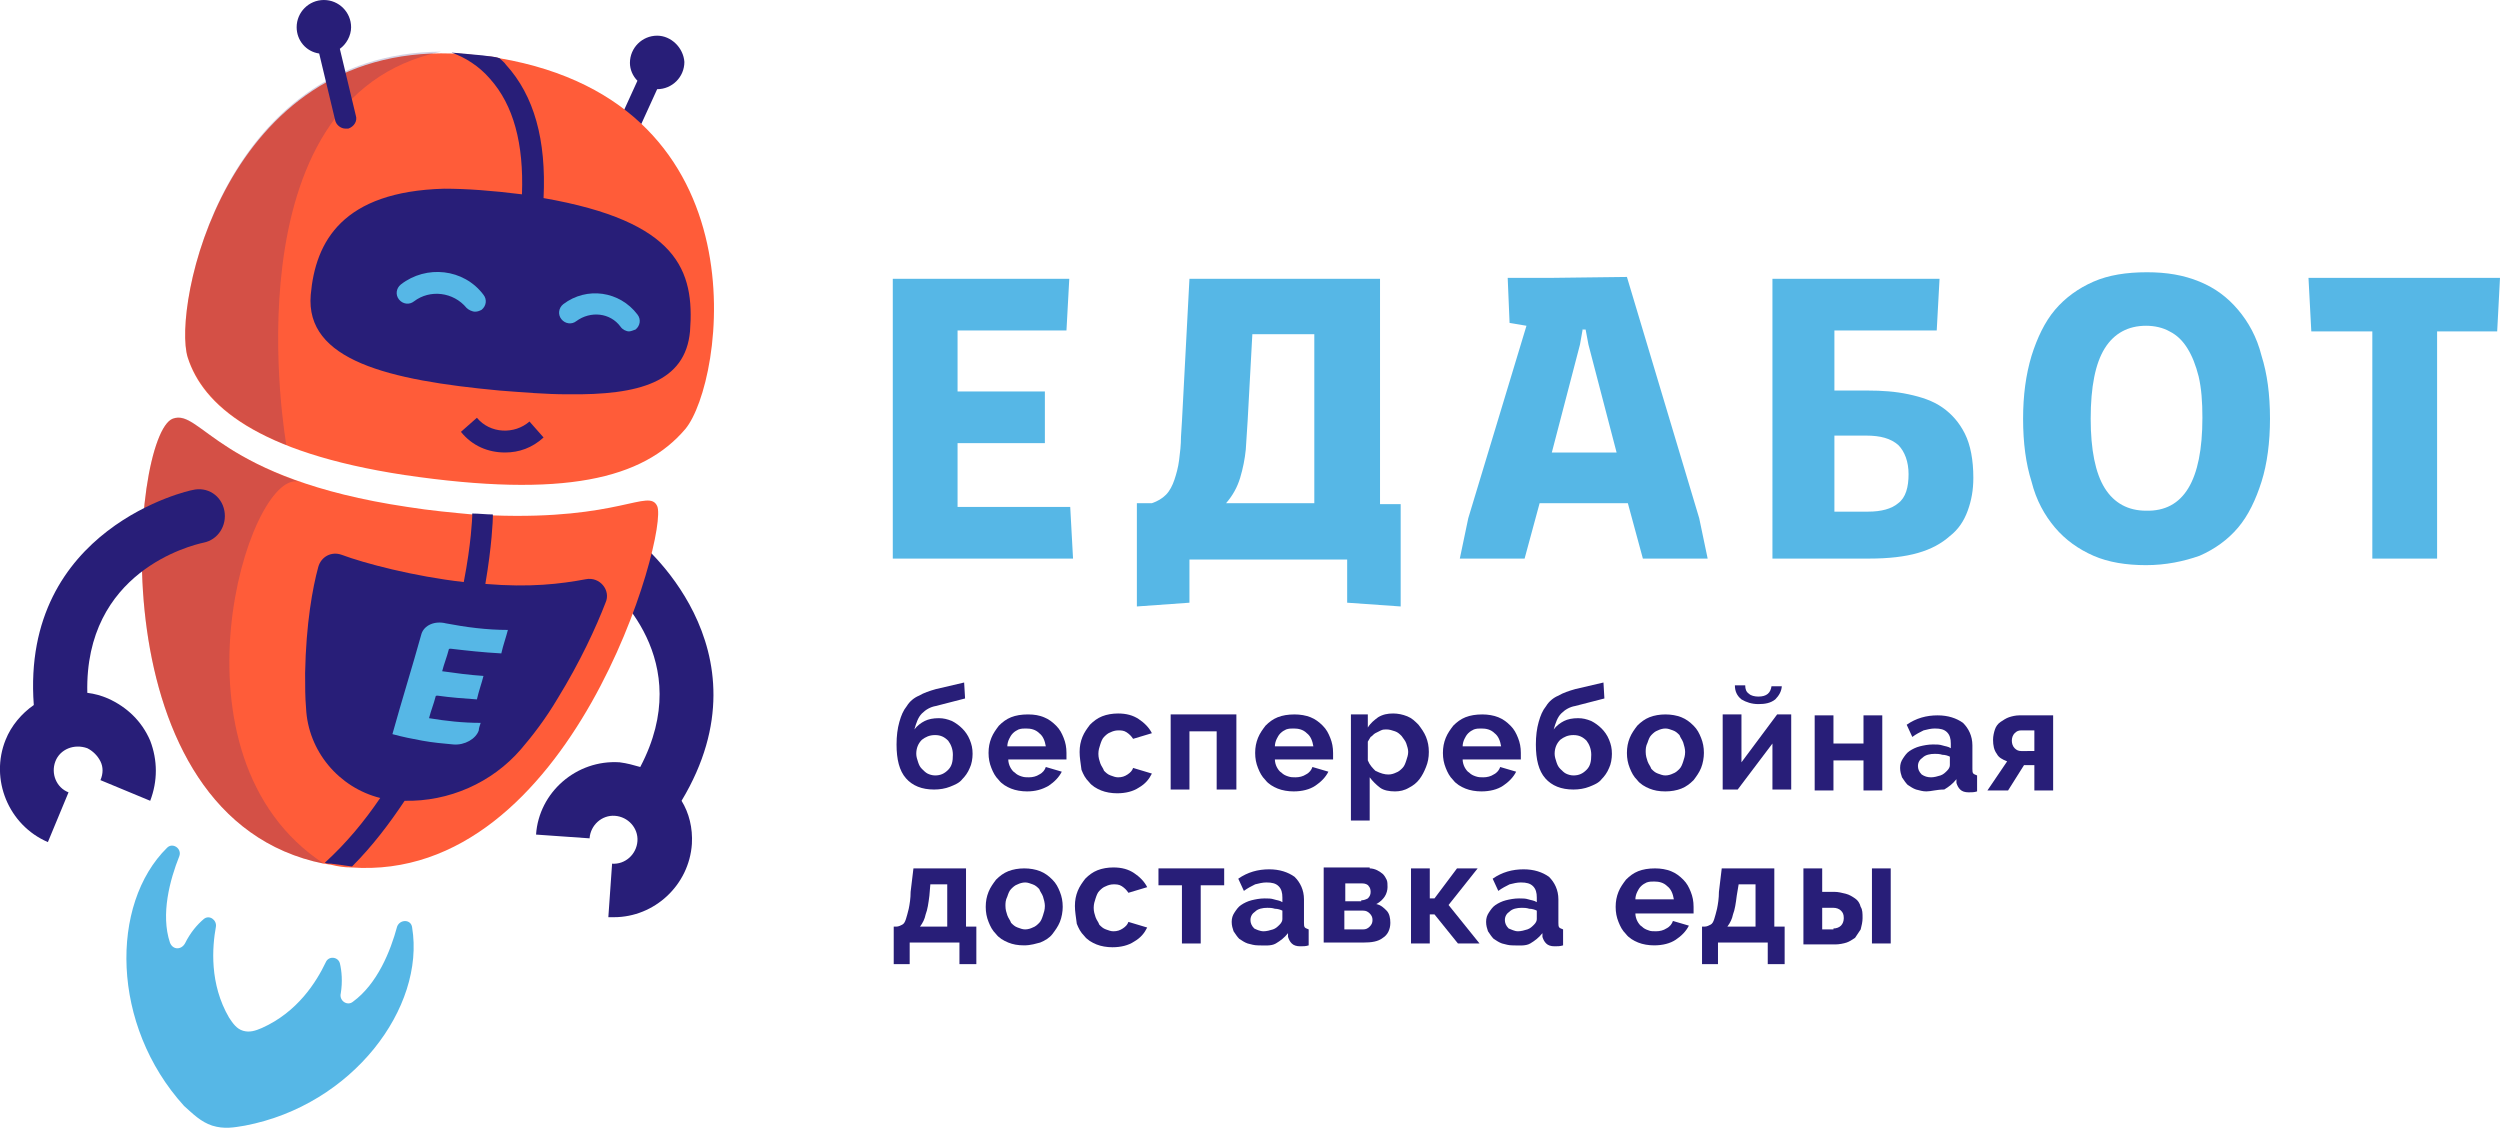 <?xml version="1.0" encoding="UTF-8"?> <!-- Generator: Adobe Illustrator 18.0.0, SVG Export Plug-In . SVG Version: 6.00 Build 0) --> <svg xmlns="http://www.w3.org/2000/svg" xmlns:xlink="http://www.w3.org/1999/xlink" id="Слой_1" x="0px" y="0px" viewBox="0 0 266.3 120.2" xml:space="preserve"> <g> <g> <path fill="#56B7E6" d="M95.1,59.5V29.7h18.8l-0.3,5.5H102v6.5h9.3v5.5H102V54h12l0.3,5.5H95.1z"></path> <path fill="#56B7E6" d="M126.7,29.7H147v24h2.2l0,10.9l-5.7-0.4v-4.6h-16.8v4.6l-5.6,0.4V53.6h1.6c0.6-0.2,1.1-0.5,1.5-0.9 c0.4-0.4,0.7-1,0.9-1.6c0.2-0.6,0.4-1.3,0.5-2.1c0.1-0.8,0.2-1.6,0.2-2.5l0.1-1.6L126.7,29.7z M140.1,35.6h-6.7l-0.5,9.2l-0.2,3.1 c-0.1,1-0.3,2-0.6,3c-0.3,1-0.8,1.9-1.5,2.7h9.4V35.6z"></path> <path fill="#56B7E6" d="M155.5,59.5l0.9-4.3l6.2-20.5l-1.8-0.3l-0.2-4.8c0.7,0,1.5,0,2.2,0c0.8,0,1.5,0,2.3,0l8.2-0.1l7.7,25.7 l0.9,4.3h-6.9l-1.6-5.9H164l-1.6,5.9H155.5z M168.6,35l-0.3,1.7l-3,11.5h6.9l-3-11.5l-0.3-1.6H168.6z"></path> <path fill="#56B7E6" d="M198.9,41.6c1.6,0,3,0.1,4.4,0.4c1.4,0.3,2.6,0.7,3.6,1.4c1,0.7,1.8,1.6,2.4,2.8c0.6,1.2,0.9,2.8,0.9,4.7 c0,1.3-0.2,2.4-0.6,3.5c-0.4,1.1-1,2-1.9,2.7c-0.9,0.8-2,1.4-3.4,1.8c-1.4,0.4-3.1,0.6-5.2,0.6h-10.3V29.7h17.8l-0.3,5.5h-10.9 v6.4H198.9z M195.4,46.3v8.2h3.6c1.4,0,2.5-0.3,3.2-0.9c0.8-0.6,1.1-1.7,1.1-3.1c0-1.3-0.4-2.4-1.1-3.1c-0.8-0.7-1.9-1-3.4-1 H195.4z"></path> <path fill="#56B7E6" d="M228.6,60.2c-2.1,0-4-0.3-5.6-1c-1.6-0.7-3-1.7-4.1-3c-1.1-1.3-2-2.9-2.5-4.9c-0.6-1.9-0.9-4.1-0.9-6.7 c0-2.5,0.3-4.7,0.9-6.7c0.6-1.9,1.4-3.6,2.5-4.9c1.1-1.3,2.5-2.3,4.1-3c1.6-0.7,3.5-1,5.7-1c2.1,0,3.9,0.3,5.6,1s3,1.7,4.1,3 c1.1,1.3,2,2.9,2.5,4.9c0.6,1.9,0.9,4.1,0.9,6.7c0,2.5-0.3,4.8-0.9,6.7c-0.6,1.9-1.4,3.6-2.5,4.9c-1.1,1.3-2.5,2.3-4.1,3 C232.6,59.8,230.7,60.2,228.6,60.2z M234.6,44.5c0-1.7-0.1-3.1-0.4-4.4c-0.3-1.2-0.7-2.2-1.2-3c-0.5-0.8-1.1-1.4-1.9-1.8 c-0.7-0.4-1.6-0.6-2.5-0.6c-1.9,0-3.4,0.8-4.4,2.4c-1,1.6-1.5,4.1-1.5,7.5c0,3.3,0.5,5.8,1.5,7.4c1,1.6,2.5,2.4,4.4,2.4 C232.6,54.5,234.6,51.2,234.6,44.5z"></path> <path fill="#56B7E6" d="M246.2,35.3l-0.3-5.7h20.4l-0.3,5.7h-6.4v24.2h-6.9V35.3H246.2z"></path> </g> <g> <path fill="#281E78" d="M99.7,75.2c-0.6,0.1-1.1,0.4-1.5,0.8s-0.6,1-0.8,1.7c0.3-0.4,0.7-0.7,1.1-0.9c0.4-0.2,0.9-0.3,1.5-0.3 c0.5,0,0.9,0.1,1.4,0.3c0.4,0.2,0.8,0.5,1.1,0.8c0.3,0.3,0.6,0.7,0.8,1.2c0.2,0.5,0.3,0.9,0.3,1.5c0,0.5-0.1,1.1-0.3,1.5 c-0.2,0.5-0.5,0.9-0.8,1.2c-0.3,0.4-0.8,0.6-1.3,0.8c-0.5,0.2-1.1,0.3-1.7,0.3c-1.3,0-2.3-0.4-3-1.2c-0.7-0.8-1-2-1-3.6 c0-0.9,0.1-1.7,0.3-2.4c0.2-0.7,0.4-1.2,0.8-1.7c0.3-0.5,0.8-0.9,1.3-1.1c0.5-0.3,1.1-0.5,1.8-0.7l3-0.7l0.1,1.7L99.7,75.2z M97.6,80.3c0,0.3,0.1,0.6,0.2,0.9c0.1,0.3,0.2,0.5,0.4,0.7c0.2,0.2,0.4,0.4,0.6,0.5s0.5,0.2,0.8,0.2c0.6,0,1-0.2,1.4-0.6 c0.4-0.4,0.5-0.9,0.5-1.6c0-0.6-0.2-1.1-0.5-1.5c-0.4-0.4-0.8-0.6-1.4-0.6c-0.6,0-1,0.2-1.4,0.5C97.8,79.2,97.6,79.7,97.6,80.3z"></path> <path fill="#281E78" d="M109.4,84.3c-0.6,0-1.2-0.1-1.7-0.3c-0.5-0.2-1-0.5-1.3-0.9c-0.4-0.4-0.6-0.8-0.8-1.3 c-0.2-0.5-0.3-1-0.3-1.6c0-0.6,0.1-1.1,0.3-1.6c0.2-0.5,0.5-0.9,0.8-1.3c0.4-0.4,0.8-0.7,1.3-0.9c0.5-0.2,1.1-0.3,1.8-0.3 s1.2,0.1,1.7,0.3c0.5,0.2,0.9,0.5,1.3,0.9s0.6,0.8,0.8,1.3c0.2,0.5,0.3,1,0.3,1.6c0,0.1,0,0.3,0,0.4c0,0.1,0,0.2,0,0.3h-6.2 c0,0.3,0.1,0.6,0.2,0.8c0.1,0.2,0.3,0.5,0.5,0.6c0.2,0.2,0.4,0.3,0.7,0.4s0.5,0.1,0.8,0.1c0.4,0,0.8-0.1,1.1-0.3 c0.4-0.2,0.6-0.5,0.7-0.8l1.7,0.5c-0.3,0.6-0.8,1.1-1.4,1.5C111,84.1,110.3,84.3,109.4,84.3z M111.4,79.5 c-0.1-0.6-0.3-1.1-0.7-1.4c-0.4-0.4-0.9-0.5-1.4-0.5c-0.3,0-0.5,0-0.8,0.1c-0.2,0.1-0.4,0.2-0.6,0.4c-0.2,0.2-0.3,0.4-0.4,0.6 s-0.2,0.5-0.2,0.8H111.4z"></path> <path fill="#281E78" d="M115,80.1c0-0.6,0.1-1.1,0.3-1.6c0.2-0.5,0.5-0.9,0.8-1.3c0.4-0.4,0.8-0.7,1.3-0.9 c0.5-0.2,1.1-0.3,1.7-0.3c0.9,0,1.6,0.2,2.2,0.6c0.6,0.4,1.1,0.9,1.4,1.5l-2,0.6c-0.2-0.3-0.4-0.5-0.7-0.7 c-0.3-0.2-0.6-0.2-0.9-0.2c-0.3,0-0.6,0.1-0.8,0.2c-0.3,0.1-0.5,0.3-0.7,0.5c-0.2,0.2-0.3,0.5-0.4,0.8c-0.1,0.3-0.2,0.6-0.2,1 c0,0.4,0.1,0.7,0.2,1c0.1,0.3,0.3,0.5,0.4,0.8c0.2,0.2,0.4,0.4,0.7,0.5c0.3,0.1,0.5,0.2,0.8,0.2c0.4,0,0.7-0.1,1-0.3 c0.3-0.2,0.5-0.4,0.6-0.7l2,0.6c-0.3,0.6-0.7,1.1-1.4,1.5c-0.6,0.4-1.4,0.6-2.3,0.6c-0.6,0-1.2-0.1-1.7-0.3 c-0.5-0.2-1-0.5-1.3-0.9c-0.4-0.4-0.6-0.8-0.8-1.3C115.1,81.2,115,80.7,115,80.1z"></path> <path fill="#281E78" d="M131.6,84.1h-2v-6.2h-2.9v6.2h-2v-8h7V84.1z"></path> <path fill="#281E78" d="M137.8,84.3c-0.6,0-1.2-0.1-1.7-0.3c-0.5-0.2-1-0.5-1.3-0.9c-0.4-0.4-0.6-0.8-0.8-1.3 c-0.2-0.5-0.3-1-0.3-1.6c0-0.6,0.1-1.1,0.3-1.6c0.2-0.5,0.5-0.9,0.8-1.3c0.4-0.4,0.8-0.7,1.3-0.9c0.5-0.2,1.1-0.3,1.8-0.3 c0.6,0,1.2,0.1,1.7,0.3c0.5,0.2,0.9,0.5,1.3,0.9s0.6,0.8,0.8,1.3c0.2,0.5,0.3,1,0.3,1.6c0,0.1,0,0.3,0,0.4c0,0.1,0,0.2,0,0.3h-6.2 c0,0.3,0.1,0.6,0.2,0.8c0.1,0.2,0.3,0.5,0.5,0.6c0.2,0.2,0.4,0.3,0.7,0.4s0.5,0.1,0.8,0.1c0.4,0,0.8-0.1,1.1-0.3 c0.4-0.2,0.6-0.5,0.7-0.8l1.7,0.5c-0.3,0.6-0.8,1.1-1.4,1.5C139.5,84.1,138.7,84.3,137.8,84.3z M139.9,79.5 c-0.1-0.6-0.3-1.1-0.7-1.4c-0.4-0.4-0.9-0.5-1.4-0.5c-0.3,0-0.5,0-0.8,0.1c-0.2,0.1-0.4,0.2-0.6,0.4c-0.2,0.2-0.3,0.4-0.4,0.6 s-0.2,0.5-0.2,0.8H139.9z"></path> <path fill="#281E78" d="M148.6,84.3c-0.6,0-1.2-0.1-1.6-0.4s-0.8-0.7-1.1-1.1v4.6h-2V76.1h1.8v1.4c0.3-0.5,0.7-0.8,1.1-1.1 c0.5-0.3,1-0.4,1.6-0.4c0.5,0,1,0.1,1.5,0.3c0.5,0.2,0.8,0.5,1.2,0.9c0.3,0.4,0.6,0.8,0.8,1.3c0.2,0.5,0.3,1,0.3,1.6 c0,0.6-0.1,1.1-0.3,1.6c-0.2,0.5-0.4,0.9-0.7,1.3c-0.3,0.4-0.7,0.7-1.1,0.9C149.6,84.2,149.1,84.3,148.6,84.3z M147.9,82.5 c0.3,0,0.6-0.1,0.8-0.2c0.3-0.1,0.5-0.3,0.7-0.5c0.2-0.2,0.3-0.5,0.4-0.8c0.1-0.3,0.2-0.6,0.2-0.9c0-0.3-0.1-0.6-0.2-0.9 c-0.1-0.3-0.3-0.5-0.5-0.8c-0.2-0.2-0.4-0.4-0.7-0.5c-0.3-0.1-0.6-0.2-0.9-0.2c-0.2,0-0.4,0-0.6,0.1c-0.2,0.1-0.4,0.2-0.6,0.3 c-0.2,0.1-0.3,0.3-0.5,0.4c-0.1,0.2-0.2,0.3-0.3,0.5V81c0.2,0.5,0.5,0.8,0.8,1.1C147.1,82.4,147.5,82.5,147.9,82.5z"></path> <path fill="#281E78" d="M157.8,84.3c-0.6,0-1.2-0.1-1.7-0.3c-0.5-0.2-1-0.5-1.3-0.9c-0.4-0.4-0.6-0.8-0.8-1.3 c-0.2-0.5-0.3-1-0.3-1.6c0-0.6,0.1-1.1,0.3-1.6c0.2-0.5,0.5-0.9,0.8-1.3c0.4-0.4,0.8-0.7,1.3-0.9c0.5-0.2,1.1-0.3,1.8-0.3 c0.6,0,1.2,0.1,1.7,0.3c0.5,0.2,0.9,0.5,1.3,0.9s0.6,0.8,0.8,1.3s0.3,1,0.3,1.6c0,0.1,0,0.3,0,0.4c0,0.1,0,0.2,0,0.3h-6.2 c0,0.3,0.1,0.6,0.2,0.8c0.1,0.2,0.3,0.5,0.5,0.6c0.2,0.2,0.4,0.3,0.7,0.4s0.5,0.1,0.8,0.1c0.4,0,0.8-0.1,1.1-0.3 c0.4-0.2,0.6-0.5,0.7-0.8l1.7,0.5c-0.3,0.6-0.8,1.1-1.4,1.5C159.5,84.1,158.7,84.3,157.8,84.3z M159.9,79.5 c-0.1-0.6-0.3-1.1-0.7-1.4c-0.4-0.4-0.9-0.5-1.4-0.5c-0.3,0-0.5,0-0.8,0.1c-0.2,0.1-0.4,0.2-0.6,0.4c-0.2,0.2-0.3,0.4-0.4,0.6 s-0.2,0.5-0.2,0.8H159.9z"></path> <path fill="#281E78" d="M167.8,75.2c-0.6,0.1-1.1,0.4-1.5,0.8c-0.4,0.4-0.6,1-0.8,1.7c0.3-0.4,0.7-0.7,1.1-0.9 c0.4-0.2,0.9-0.3,1.5-0.3c0.5,0,0.9,0.1,1.4,0.3c0.4,0.2,0.8,0.5,1.1,0.8c0.3,0.3,0.6,0.7,0.8,1.2c0.2,0.5,0.3,0.9,0.3,1.5 c0,0.5-0.1,1.1-0.3,1.5c-0.2,0.5-0.5,0.9-0.8,1.2c-0.3,0.4-0.8,0.6-1.3,0.8c-0.5,0.2-1.1,0.3-1.7,0.3c-1.3,0-2.3-0.4-3-1.2 c-0.7-0.8-1-2-1-3.6c0-0.9,0.1-1.7,0.3-2.4c0.2-0.7,0.4-1.2,0.8-1.7c0.3-0.5,0.8-0.9,1.3-1.1c0.5-0.3,1.1-0.5,1.8-0.7l3-0.7 l0.1,1.7L167.8,75.2z M165.6,80.3c0,0.3,0.1,0.6,0.2,0.9c0.1,0.3,0.2,0.5,0.4,0.7c0.2,0.2,0.4,0.4,0.6,0.5s0.5,0.2,0.8,0.2 c0.6,0,1-0.2,1.4-0.6c0.4-0.4,0.5-0.9,0.5-1.6c0-0.6-0.2-1.1-0.5-1.5c-0.4-0.4-0.8-0.6-1.4-0.6c-0.6,0-1,0.2-1.4,0.5 C165.8,79.2,165.6,79.7,165.6,80.3z"></path> <path fill="#281E78" d="M177.4,84.3c-0.7,0-1.2-0.1-1.7-0.3c-0.5-0.2-1-0.5-1.3-0.9c-0.4-0.4-0.6-0.8-0.8-1.3 c-0.2-0.5-0.3-1-0.3-1.6c0-0.6,0.1-1.1,0.3-1.6c0.2-0.5,0.5-0.9,0.8-1.3c0.4-0.4,0.8-0.7,1.3-0.9c0.5-0.2,1.1-0.3,1.7-0.3 c0.6,0,1.2,0.1,1.7,0.3c0.5,0.2,0.9,0.5,1.3,0.9c0.4,0.4,0.6,0.8,0.8,1.3c0.2,0.5,0.3,1,0.3,1.6c0,0.5-0.1,1.1-0.3,1.6 c-0.2,0.5-0.5,0.9-0.8,1.3c-0.4,0.4-0.8,0.7-1.3,0.9C178.6,84.2,178,84.3,177.4,84.3z M175.3,80.1c0,0.4,0.1,0.7,0.2,1 c0.1,0.3,0.3,0.5,0.4,0.8c0.2,0.2,0.4,0.4,0.7,0.5c0.3,0.1,0.5,0.2,0.8,0.2c0.3,0,0.6-0.1,0.8-0.2c0.3-0.1,0.5-0.3,0.7-0.5 c0.2-0.2,0.3-0.5,0.4-0.8c0.1-0.3,0.2-0.6,0.2-1c0-0.3-0.1-0.7-0.2-1c-0.1-0.3-0.3-0.5-0.4-0.8c-0.2-0.2-0.4-0.4-0.7-0.5 s-0.5-0.2-0.8-0.2c-0.3,0-0.6,0.1-0.8,0.2c-0.3,0.1-0.5,0.3-0.7,0.5c-0.2,0.2-0.3,0.5-0.4,0.8C175.3,79.5,175.3,79.8,175.3,80.1z"></path> <path fill="#281E78" d="M185.5,81.2l3.8-5.1h1.5v8h-2v-4.9l-3.7,4.9h-1.6v-8h2V81.2z M189.8,73c0,0.6-0.3,1.1-0.7,1.5 c-0.5,0.4-1.1,0.5-1.8,0.5c-0.7,0-1.3-0.2-1.8-0.5c-0.5-0.4-0.7-0.9-0.7-1.5h1.1c0,0.4,0.1,0.7,0.4,0.9c0.2,0.2,0.6,0.3,1,0.3 c0.9,0,1.3-0.4,1.4-1.1H189.8z"></path> <path fill="#281E78" d="M195.3,79.2h3.2v-3h2v8h-2v-3.2h-3.2v3.2h-2v-8h2V79.2z"></path> <path fill="#281E78" d="M205.2,84.3c-0.4,0-0.7-0.1-1.1-0.2c-0.3-0.1-0.6-0.3-0.9-0.5c-0.2-0.2-0.4-0.5-0.6-0.8 c-0.1-0.3-0.2-0.6-0.2-1c0-0.4,0.1-0.7,0.3-1c0.2-0.3,0.4-0.6,0.7-0.8c0.3-0.2,0.7-0.4,1.1-0.5s0.9-0.2,1.4-0.2c0.4,0,0.7,0,1,0.1 c0.3,0.1,0.6,0.1,0.9,0.3v-0.5c0-0.5-0.1-0.9-0.4-1.2c-0.3-0.3-0.7-0.4-1.3-0.4c-0.4,0-0.8,0.1-1.2,0.2c-0.4,0.2-0.8,0.4-1.2,0.7 l-0.6-1.3c1-0.7,2.1-1,3.3-1c1.1,0,2,0.3,2.7,0.8c0.6,0.6,1,1.4,1,2.4v2.5c0,0.2,0,0.4,0.1,0.5s0.2,0.1,0.4,0.2v1.7 c-0.3,0.1-0.6,0.1-0.9,0.1c-0.4,0-0.7-0.1-0.9-0.3s-0.3-0.4-0.4-0.7l0-0.4c-0.4,0.5-0.8,0.8-1.3,1.1 C206.3,84.1,205.7,84.3,205.2,84.3z M205.7,82.8c0.3,0,0.7-0.1,1-0.2c0.3-0.1,0.5-0.3,0.7-0.5c0.2-0.2,0.3-0.4,0.3-0.6v-0.9 c-0.2-0.1-0.5-0.2-0.8-0.2c-0.3-0.1-0.6-0.1-0.8-0.1c-0.5,0-1,0.1-1.3,0.4c-0.3,0.2-0.5,0.5-0.5,0.9c0,0.3,0.1,0.6,0.4,0.9 C205,82.7,205.3,82.8,205.7,82.8z"></path> <path fill="#281E78" d="M213.8,81.1c-0.5-0.2-0.9-0.4-1.1-0.8c-0.3-0.4-0.4-0.9-0.4-1.5c0-0.4,0.1-0.8,0.2-1.1 c0.1-0.3,0.3-0.6,0.6-0.8c0.3-0.2,0.6-0.4,0.9-0.5c0.3-0.1,0.7-0.2,1.1-0.2h3.6v8h-2v-2.7h-1.1l-1.7,2.7h-2.2L213.8,81.1z M216.7,79.9v-2.1h-1.4c-0.3,0-0.5,0.1-0.7,0.3c-0.2,0.2-0.3,0.5-0.3,0.8c0,0.3,0.1,0.6,0.3,0.8c0.2,0.2,0.4,0.3,0.7,0.3H216.7z"></path> <path fill="#281E78" d="M95.1,98.7h0.4c0.2,0,0.4-0.1,0.6-0.2c0.2-0.1,0.3-0.3,0.4-0.6c0.1-0.3,0.2-0.7,0.3-1.1 c0.1-0.5,0.2-1.1,0.2-1.8l0.3-2.5h5.6v6.2h1.1v4h-1.8v-2.3h-5.3v2.3h-1.7V98.7z M100.9,98.7v-4.5h-1.8L99,95.4 c-0.1,0.8-0.2,1.5-0.4,2c-0.1,0.5-0.3,0.9-0.6,1.3H100.9z"></path> <path fill="#281E78" d="M109.1,100.7c-0.7,0-1.2-0.1-1.7-0.3c-0.5-0.2-1-0.5-1.3-0.9c-0.4-0.4-0.6-0.8-0.8-1.3 c-0.2-0.5-0.3-1-0.3-1.6c0-0.6,0.1-1.1,0.3-1.6c0.2-0.5,0.5-0.9,0.8-1.3c0.4-0.4,0.8-0.7,1.3-0.9c0.5-0.2,1.1-0.3,1.7-0.3 c0.6,0,1.2,0.1,1.7,0.3c0.5,0.2,0.9,0.5,1.3,0.9c0.4,0.4,0.6,0.8,0.8,1.3c0.2,0.5,0.3,1,0.3,1.6c0,0.5-0.1,1.1-0.3,1.6 c-0.2,0.5-0.5,0.9-0.8,1.3s-0.8,0.7-1.3,0.9C110.4,100.5,109.8,100.7,109.1,100.7z M107.1,96.5c0,0.4,0.1,0.7,0.2,1 c0.1,0.3,0.3,0.5,0.4,0.8c0.2,0.2,0.4,0.4,0.7,0.5c0.3,0.1,0.5,0.2,0.8,0.2c0.3,0,0.6-0.1,0.8-0.2c0.3-0.1,0.5-0.3,0.7-0.5 c0.2-0.2,0.3-0.5,0.4-0.8c0.1-0.3,0.2-0.6,0.2-1c0-0.3-0.1-0.7-0.2-1c-0.1-0.3-0.3-0.5-0.4-0.8c-0.2-0.2-0.4-0.4-0.7-0.5 s-0.5-0.2-0.8-0.2c-0.3,0-0.6,0.1-0.8,0.2c-0.3,0.1-0.5,0.3-0.7,0.5c-0.2,0.2-0.3,0.5-0.4,0.8C107.1,95.9,107.1,96.2,107.1,96.5z"></path> <path fill="#281E78" d="M114.5,96.5c0-0.6,0.1-1.1,0.3-1.6c0.2-0.5,0.5-0.9,0.8-1.3c0.4-0.4,0.8-0.7,1.3-0.9 c0.5-0.2,1.1-0.3,1.7-0.3c0.9,0,1.6,0.2,2.2,0.6c0.6,0.4,1.1,0.9,1.4,1.5l-2,0.6c-0.2-0.3-0.4-0.5-0.7-0.7 c-0.3-0.2-0.6-0.2-0.9-0.2c-0.3,0-0.6,0.1-0.8,0.2c-0.3,0.1-0.5,0.3-0.7,0.5c-0.2,0.2-0.3,0.5-0.4,0.8c-0.1,0.3-0.2,0.6-0.2,1 c0,0.4,0.1,0.7,0.2,1c0.1,0.3,0.3,0.5,0.4,0.8c0.2,0.2,0.4,0.4,0.7,0.5c0.3,0.1,0.5,0.2,0.8,0.2c0.4,0,0.7-0.1,1-0.3 c0.3-0.2,0.5-0.4,0.6-0.7l2,0.6c-0.3,0.6-0.7,1.1-1.4,1.5c-0.6,0.4-1.4,0.6-2.3,0.6c-0.6,0-1.2-0.1-1.7-0.3 c-0.5-0.2-1-0.5-1.3-0.9c-0.4-0.4-0.6-0.8-0.8-1.3C114.6,97.6,114.5,97.1,114.5,96.5z"></path> <path fill="#281E78" d="M127.9,100.5h-2v-6.2h-2.5v-1.8h7v1.8h-2.5V100.5z"></path> <path fill="#281E78" d="M134,100.7c-0.4,0-0.7-0.1-1.1-0.2c-0.3-0.1-0.6-0.3-0.9-0.5c-0.2-0.2-0.4-0.5-0.6-0.8 c-0.1-0.3-0.2-0.6-0.2-1c0-0.4,0.1-0.7,0.3-1c0.2-0.3,0.4-0.6,0.7-0.8c0.3-0.2,0.7-0.4,1.1-0.5c0.4-0.1,0.9-0.2,1.4-0.2 c0.4,0,0.7,0,1,0.1c0.3,0.1,0.6,0.1,0.9,0.3v-0.5c0-0.5-0.1-0.9-0.4-1.2c-0.3-0.3-0.7-0.4-1.3-0.4c-0.4,0-0.8,0.1-1.2,0.2 c-0.4,0.2-0.8,0.4-1.2,0.7l-0.6-1.3c1-0.7,2.1-1,3.3-1c1.1,0,2,0.3,2.7,0.8c0.6,0.6,1,1.4,1,2.4v2.5c0,0.2,0,0.4,0.1,0.5 c0.1,0.1,0.2,0.1,0.4,0.2v1.7c-0.3,0.1-0.6,0.1-0.9,0.1c-0.4,0-0.7-0.1-0.9-0.3c-0.2-0.2-0.3-0.4-0.4-0.7l0-0.4 c-0.4,0.5-0.8,0.8-1.3,1.1S134.6,100.7,134,100.7z M134.6,99.2c0.3,0,0.7-0.1,1-0.2c0.3-0.1,0.5-0.3,0.7-0.5 c0.2-0.2,0.3-0.4,0.3-0.6V97c-0.2-0.1-0.5-0.2-0.8-0.2c-0.3-0.1-0.6-0.1-0.8-0.1c-0.5,0-1,0.1-1.3,0.4c-0.3,0.2-0.5,0.5-0.5,0.9 c0,0.3,0.1,0.6,0.4,0.9C133.8,99,134.2,99.2,134.6,99.2z"></path> <path fill="#281E78" d="M145.9,92.5c0.3,0,0.6,0.1,0.8,0.2c0.2,0.1,0.5,0.3,0.6,0.4c0.2,0.2,0.3,0.4,0.4,0.6s0.1,0.5,0.1,0.8 c0,0.3-0.1,0.7-0.3,1c-0.2,0.3-0.5,0.6-0.9,0.8c0.5,0.1,0.8,0.4,1.1,0.7c0.3,0.3,0.4,0.8,0.4,1.3c0,0.7-0.3,1.3-0.8,1.6 c-0.5,0.4-1.2,0.5-2.1,0.5h-4.2v-8H145.9z M145,95.9c0.3,0,0.5-0.1,0.7-0.2c0.2-0.2,0.3-0.4,0.3-0.7c0-0.3-0.1-0.5-0.2-0.6 c-0.1-0.2-0.4-0.3-0.7-0.3h-1.8v1.9H145z M145.2,99c0.3,0,0.5-0.1,0.7-0.3c0.2-0.2,0.3-0.4,0.3-0.7c0-0.3-0.1-0.5-0.3-0.7 c-0.2-0.2-0.4-0.3-0.7-0.3h-2v2H145.2z"></path> <path fill="#281E78" d="M155.2,92.5h2.2l-3.1,3.9l3.3,4.1h-2.3l-2.5-3.1h-0.5v3.1h-2v-8h2v3.2h0.5L155.2,92.5z"></path> <path fill="#281E78" d="M161.1,100.7c-0.4,0-0.7-0.1-1.1-0.2c-0.3-0.1-0.6-0.3-0.9-0.5c-0.2-0.2-0.4-0.5-0.6-0.8 c-0.1-0.3-0.2-0.6-0.2-1c0-0.4,0.1-0.7,0.3-1c0.2-0.3,0.4-0.6,0.7-0.8c0.3-0.2,0.7-0.4,1.1-0.5c0.4-0.1,0.9-0.2,1.4-0.2 c0.4,0,0.7,0,1,0.1c0.3,0.1,0.6,0.1,0.9,0.3v-0.5c0-0.5-0.1-0.9-0.4-1.2c-0.3-0.3-0.7-0.4-1.3-0.4c-0.4,0-0.8,0.1-1.2,0.2 c-0.4,0.2-0.8,0.4-1.2,0.7l-0.6-1.3c1-0.7,2.1-1,3.3-1c1.1,0,2,0.3,2.7,0.8c0.6,0.6,1,1.4,1,2.4v2.5c0,0.2,0,0.4,0.1,0.5 c0.1,0.1,0.2,0.1,0.4,0.2v1.7c-0.3,0.1-0.6,0.1-0.9,0.1c-0.4,0-0.7-0.1-0.9-0.3c-0.2-0.2-0.3-0.4-0.4-0.7l0-0.4 c-0.4,0.5-0.8,0.8-1.3,1.1S161.7,100.7,161.1,100.7z M161.7,99.2c0.3,0,0.7-0.1,1-0.2c0.3-0.1,0.5-0.3,0.7-0.5 c0.2-0.2,0.3-0.4,0.3-0.6V97c-0.2-0.1-0.5-0.2-0.8-0.2c-0.3-0.1-0.6-0.1-0.8-0.1c-0.5,0-1,0.1-1.3,0.4c-0.3,0.2-0.5,0.5-0.5,0.9 c0,0.3,0.1,0.6,0.4,0.9C161,99,161.3,99.2,161.7,99.2z"></path> <path fill="#281E78" d="M176.2,100.7c-0.6,0-1.2-0.1-1.7-0.3c-0.5-0.2-1-0.5-1.3-0.9c-0.4-0.4-0.6-0.8-0.8-1.3 c-0.2-0.5-0.3-1-0.3-1.6c0-0.6,0.1-1.1,0.3-1.6c0.2-0.5,0.5-0.9,0.8-1.3c0.4-0.4,0.8-0.7,1.3-0.9c0.5-0.2,1.1-0.3,1.8-0.3 c0.6,0,1.2,0.1,1.7,0.3c0.5,0.2,0.9,0.5,1.3,0.9s0.6,0.8,0.8,1.3c0.2,0.5,0.3,1,0.3,1.6c0,0.1,0,0.3,0,0.4c0,0.1,0,0.2,0,0.3h-6.2 c0,0.3,0.1,0.6,0.2,0.8c0.1,0.2,0.3,0.5,0.5,0.6c0.2,0.2,0.4,0.3,0.7,0.4c0.2,0.1,0.5,0.1,0.8,0.1c0.4,0,0.8-0.1,1.1-0.3 c0.4-0.2,0.6-0.5,0.7-0.8l1.7,0.5c-0.3,0.6-0.8,1.1-1.4,1.5C177.9,100.5,177.1,100.7,176.2,100.7z M178.3,95.8 c-0.1-0.6-0.3-1.1-0.7-1.4c-0.4-0.4-0.9-0.5-1.4-0.5c-0.3,0-0.5,0-0.8,0.1c-0.2,0.1-0.4,0.2-0.6,0.4c-0.2,0.2-0.3,0.4-0.4,0.6 s-0.2,0.5-0.2,0.8H178.3z"></path> <path fill="#281E78" d="M181.2,98.7h0.4c0.2,0,0.4-0.1,0.6-0.2c0.2-0.1,0.3-0.3,0.4-0.6c0.1-0.3,0.2-0.7,0.3-1.1 c0.1-0.5,0.2-1.1,0.2-1.8l0.3-2.5h5.6v6.2h1.1v4h-1.8v-2.3H183v2.3h-1.7V98.7z M187,98.7v-4.5h-1.8l-0.2,1.2 c-0.1,0.8-0.2,1.5-0.4,2c-0.1,0.5-0.3,0.9-0.6,1.3H187z"></path> <path fill="#281E78" d="M192.1,92.5h2v2.5h1.3c0.4,0,0.8,0.1,1.2,0.2c0.4,0.1,0.7,0.3,1,0.5c0.3,0.2,0.5,0.5,0.6,0.9 c0.2,0.3,0.2,0.7,0.2,1.2c0,0.4-0.1,0.8-0.2,1.2c-0.2,0.3-0.4,0.6-0.6,0.9c-0.3,0.2-0.6,0.4-0.9,0.5s-0.8,0.2-1.2,0.2h-3.4V92.5z M195.3,98.9c0.3,0,0.6-0.1,0.8-0.3c0.2-0.2,0.3-0.5,0.3-0.8c0-0.4-0.1-0.6-0.3-0.8c-0.2-0.2-0.5-0.3-0.8-0.3h-1.2v2.3H195.3z M199.4,92.5h2v8h-2V92.5z"></path> </g> <g> <path fill="#281E78" d="M70,3.8c-1.6,0-2.9,1.3-2.9,2.9c0,0.7,0.3,1.4,0.8,1.9l-3.1,6.8c-0.3,0.6,0,1.3,0.6,1.5 c0.2,0.1,0.3,0.1,0.5,0.1c0.4,0,0.9-0.3,1-0.7l3.1-6.8c0,0,0,0,0,0c1.6,0,2.9-1.3,2.9-2.9C72.8,5.1,71.5,3.8,70,3.8z"></path> <path fill="#281E78" d="M67.7,57.4l-3.5,4.5c1.1,0.9,10,8.4,4,19.8c-0.7-0.2-1.4-0.4-2.2-0.5c-4.6-0.3-8.6,3.2-8.9,7.7l5.7,0.4 c0.1-1.4,1.3-2.5,2.7-2.4c1.4,0.1,2.5,1.3,2.4,2.7c-0.1,1.4-1.3,2.5-2.7,2.4l-0.4,5.7c0.2,0,0.4,0,0.6,0c4.3,0,8-3.4,8.3-7.8 c0.1-1.7-0.3-3.3-1.1-4.6C82.4,69,67.9,57.5,67.7,57.4z"></path> <g> <g> <g> <path fill="#FF5C39" d="M73,45.7c-4.5,5.3-12.9,7.4-29.9,4.9C27.3,48.2,21.6,43.1,20,38.1c-1.7-5.3,3.9-33.2,28.1-32.4 c1.1,0,2.2,0.1,3.3,0.3C52,6,52.6,6,53.2,6.2C81.7,11.1,77.1,40.8,73,45.7z"></path> </g> </g> </g> <g opacity="0.2"> <g> <g> <path fill="#281E78" d="M30.5,47.4c-6.5-2.6-9.4-6-10.5-9.4c-1.6-5.2,3.7-32.4,27-32.5C23.9,10.3,30.5,47.4,30.5,47.4z"></path> </g> </g> </g> <g> <g> <g> <path fill="#FF5C39" d="M37.4,92.4c-0.7,0-1.4-0.1-2.2-0.3c-0.2,0-0.5-0.1-0.7-0.1c-24.3-4.9-20.6-45.7-16.1-47.4 c3-1.1,4.8,6.4,25,9.4c2.5,0.4,4.8,0.6,6.9,0.8c0.8,0.1,1.5,0.1,2.2,0.1C66,55.4,69.1,52,70,53.9 C71.3,56.7,60.9,94.1,37.4,92.4z"></path> </g> </g> </g> <g opacity="0.2"> <g> <g> <path fill="#281E78" d="M34.5,92c-24.3-4.9-20.6-45.7-16.1-47.4c2.3-0.9,3.8,3.3,13.4,6.7C26.4,50.1,17.1,80.6,34.5,92z"></path> </g> </g> </g> <path fill="#281E78" d="M23.9,54.4c-0.3-1.6-1.8-2.6-3.4-2.2c-0.2,0-18.3,4-16.9,22.9c-1.3,0.9-2.4,2.2-3,3.7 c-1.7,4.2,0.3,9.1,4.5,10.9l2.2-5.3c-1.3-0.5-1.9-2-1.4-3.3s2-1.9,3.4-1.4c0.6,0.3,1.1,0.8,1.4,1.4c0.3,0.6,0.3,1.3,0,2l5.3,2.2 c0.8-2.1,0.8-4.3,0-6.4c-0.9-2.1-2.5-3.6-4.5-4.5c-0.7-0.3-1.4-0.5-2.2-0.6C9,60.9,20.3,58.1,21.7,57.8 C23.2,57.5,24.2,56,23.9,54.4z"></path> <path fill="#281E78" d="M57.9,21.1c0.3-6.2-1-10.9-4-14.2c-0.2-0.3-0.5-0.5-0.7-0.7C52.6,6,52,6,51.4,5.9 c-1.2-0.1-2.3-0.2-3.3-0.3c1.4,0.5,2.9,1.4,4.1,2.8c2.5,2.8,3.6,6.9,3.4,12.3c0,0,0,0,0,0c-3.2-0.4-5.9-0.6-8.3-0.6 c-10.8,0.3-13.7,5.6-14.2,11.3c-0.6,7,8.3,9.1,20.1,10.2c2.6,0.2,5,0.4,7.2,0.4h0.1c7.6,0.1,12.5-1.3,13-6.7 C74,28.8,72.2,23.6,57.9,21.1z"></path> <g> <g> <path fill="#56B7E6" d="M50.6,33.2c-0.3,0-0.7-0.2-0.9-0.4c-1.4-1.7-3.9-2-5.6-0.7c-0.5,0.4-1.2,0.3-1.6-0.2 c-0.4-0.5-0.3-1.2,0.2-1.6c2.7-2.1,6.7-1.7,8.8,1.1c0.4,0.5,0.3,1.2-0.2,1.6C51.1,33.1,50.9,33.2,50.6,33.2z"></path> </g> </g> <g> <g> <path fill="#281E78" d="M53.8,48.2c-1.8,0-3.5-0.7-4.7-2.2l1.7-1.5c1.4,1.7,4,1.8,5.6,0.4l1.5,1.7 C56.7,47.7,55.3,48.2,53.8,48.2z"></path> </g> </g> <g> <g> <path fill="#56B7E6" d="M67,35.3c-0.3,0-0.7-0.2-0.9-0.5c-1.1-1.5-3.2-1.7-4.7-0.6c-0.5,0.4-1.2,0.3-1.6-0.2 c-0.4-0.5-0.3-1.2,0.2-1.6c2.5-1.9,6-1.4,7.9,1.1c0.4,0.5,0.3,1.2-0.2,1.6C67.4,35.2,67.2,35.3,67,35.3z"></path> </g> </g> <path fill="#281E78" d="M62.4,61.7c-2.7,0.5-5.9,0.9-10.7,0.5c0.7-4.1,0.8-6.8,0.8-7.2c0-0.1,0-0.2,0-0.2c-0.7,0-1.5-0.1-2.2-0.1 c0,0.1,0,0.2,0,0.3c0,0.1-0.1,2.9-0.9,7c-5.3-0.6-10.6-2-13-2.9c-1.1-0.4-2.2,0.2-2.5,1.3c-0.6,2.2-1.3,6-1.4,11.3 c0,1.4,0,2.6,0.1,3.7c0.2,4.6,3.5,8.5,7.9,9.6c-1.7,2.5-3.6,4.8-5.9,6.9c0.2,0.1,0.5,0.1,0.7,0.1c0.7,0.1,1.4,0.2,2.2,0.3 c2.2-2.2,4-4.6,5.6-7c4.7,0.1,9.3-1.9,12.4-5.5c1.2-1.4,2.6-3.2,3.9-5.4c2.4-3.9,4.1-7.6,5.1-10.2C65.1,62.9,63.9,61.4,62.4,61.7z "></path> <path fill="#281E78" d="M37.9,12.3l-1.7-7.1c0.7-0.5,1.2-1.4,1.2-2.3c0-1.6-1.3-2.9-2.9-2.9c-1.6,0-2.9,1.3-2.9,2.9 c0,1.4,1,2.6,2.4,2.8l1.7,7.1c0.1,0.5,0.6,0.9,1.1,0.9c0.1,0,0.2,0,0.3,0C37.7,13.5,38.1,12.9,37.9,12.3z"></path> <g> <g> <g> <path fill="#56B7E6" d="M48,69.1c-0.1,0-0.2,0-0.2,0.1c-0.2,0.8-0.5,1.5-0.7,2.3c1.4,0.2,2.9,0.4,4.4,0.5 c-0.2,0.8-0.5,1.6-0.7,2.5c-1.4-0.1-2.8-0.2-4.2-0.4c-0.1,0-0.2,0-0.2,0.1c-0.2,0.8-0.5,1.5-0.7,2.3c1.8,0.3,3.6,0.5,5.5,0.5 c-0.1,0.3-0.2,0.6-0.2,0.8c-0.3,0.9-1.5,1.6-2.7,1.5c-1.1-0.1-2.2-0.2-3.3-0.4c0,0,0,0,0,0c-1.1-0.2-2.1-0.4-3.2-0.7 c1-3.6,2.1-7.1,3.1-10.7c0.3-0.9,1.4-1.4,2.6-1.1c2.1,0.4,4.3,0.7,6.6,0.7c-0.2,0.8-0.5,1.6-0.7,2.5 C51.5,69.5,49.7,69.3,48,69.1z"></path> </g> </g> </g> <g> <path fill="#56B7E6" d="M22.6,119.9c1.3,0.4,2.3,0.2,3.5,0c11.5-2.2,19.2-12.6,17.8-21.1c-0.1-0.9-1.3-0.9-1.6-0.1 c-0.7,2.6-2.1,6.1-4.7,8c-0.6,0.5-1.5-0.1-1.3-0.9c0.2-1.2,0.1-2.4-0.1-3.2c-0.2-0.7-1.2-0.8-1.5-0.1c-1,2.1-3,5.3-6.8,7 c-0.7,0.3-1.3,0.5-2,0.3c-0.7-0.2-1.1-0.8-1.5-1.4c-2.1-3.6-1.8-7.5-1.4-9.7c0.1-0.7-0.7-1.3-1.3-0.8c-0.7,0.6-1.4,1.4-2,2.6 c-0.4,0.7-1.3,0.7-1.6-0.1c-1-3,0-6.7,1-9.2c0.3-0.8-0.7-1.5-1.3-0.9c-6.1,6-6,18.9,1.8,27.5C20.6,118.7,21.4,119.5,22.6,119.9z"></path> </g> </g> </g> </svg> 